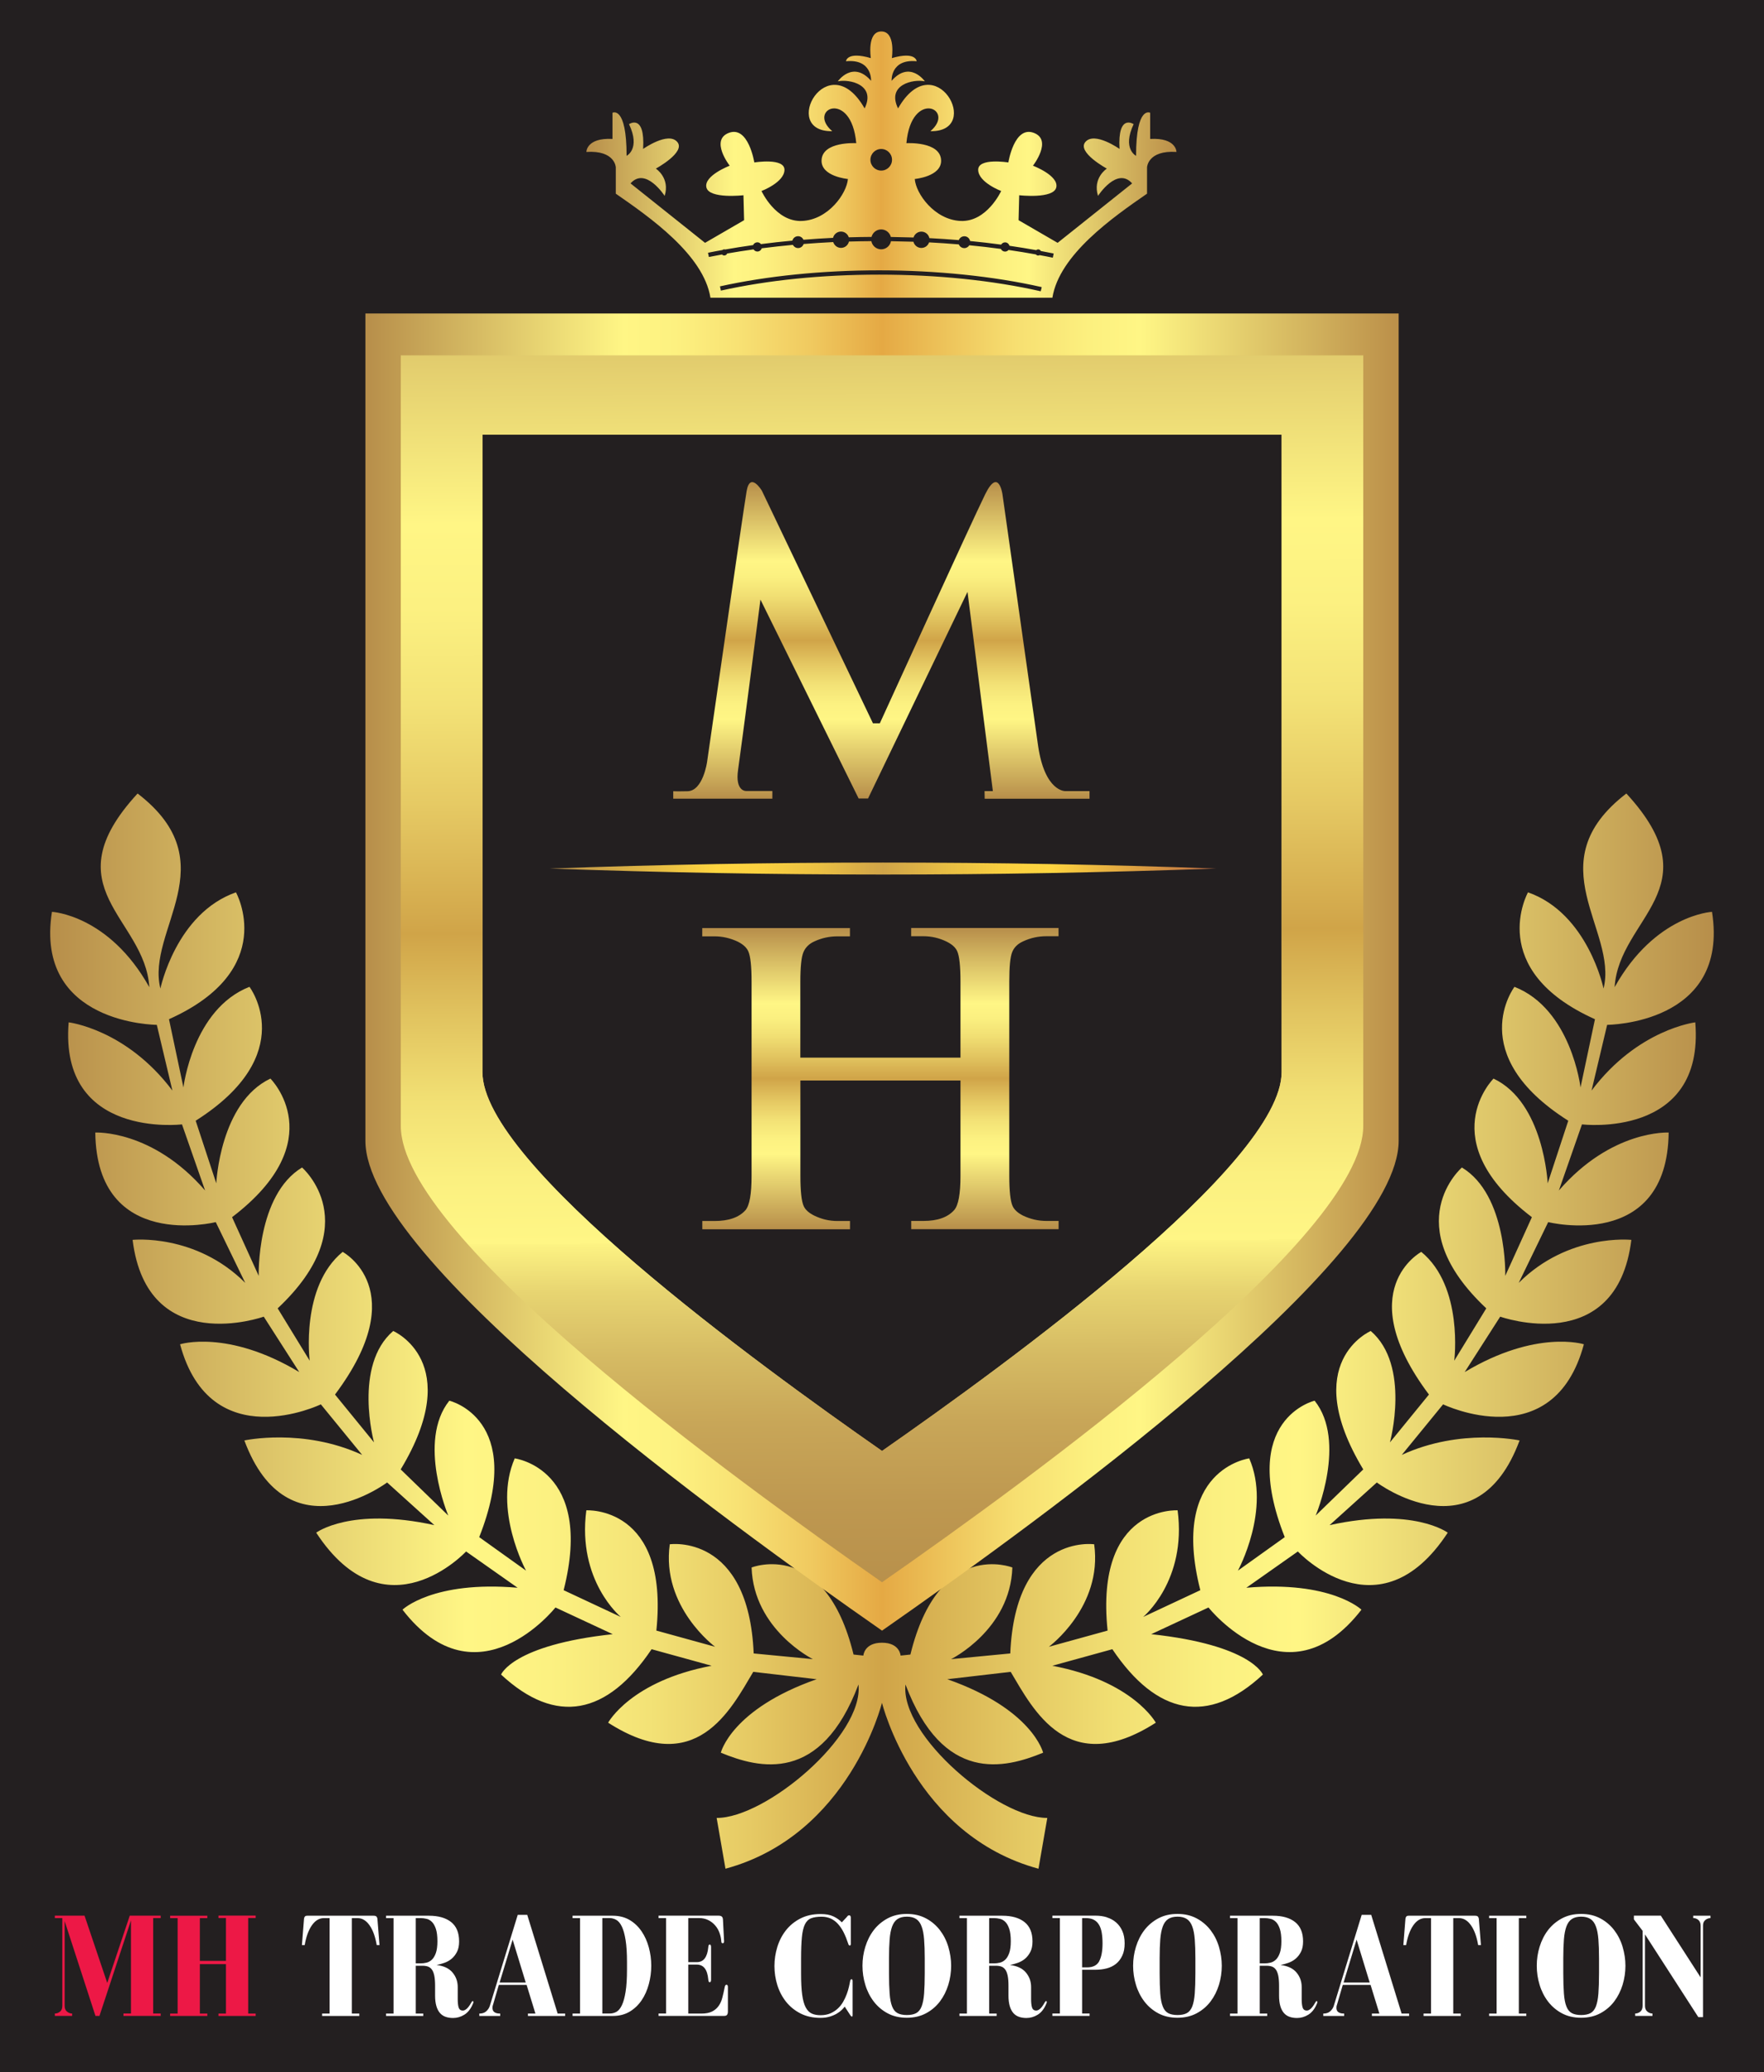 <?xml version="1.0" encoding="UTF-8"?>
<svg id="Layer_1" data-name="Layer 1" xmlns="http://www.w3.org/2000/svg" xmlns:xlink="http://www.w3.org/1999/xlink" viewBox="0 0 303.99 357.04">
  <defs>
    <style>
      .cls-1 {
        fill: url(#linear-gradient-2);
      }

      .cls-2 {
        fill: #fff;
      }

      .cls-3 {
        fill: url(#linear-gradient-6);
      }

      .cls-4 {
        fill: url(#linear-gradient-5);
      }

      .cls-5 {
        fill: url(#linear-gradient-7);
      }

      .cls-6 {
        fill: url(#linear-gradient-3);
      }

      .cls-7 {
        fill: url(#linear-gradient);
      }

      .cls-8 {
        fill: #231f20;
      }

      .cls-9 {
        fill: url(#linear-gradient-4);
      }

      .cls-10 {
        fill: #ed1846;
      }
    </style>
    <linearGradient id="linear-gradient" x1="8.66" y1="229.32" x2="295.32" y2="229.32" gradientUnits="userSpaceOnUse">
      <stop offset="0" stop-color="#b78e4a"/>
      <stop offset=".25" stop-color="#fff685"/>
      <stop offset=".3" stop-color="#fcf181"/>
      <stop offset=".36" stop-color="#f3e276"/>
      <stop offset=".42" stop-color="#e6ca64"/>
      <stop offset=".49" stop-color="#d3a94c"/>
      <stop offset=".5" stop-color="#d0a448"/>
      <stop offset=".57" stop-color="#e1c35f"/>
      <stop offset=".64" stop-color="#f1df73"/>
      <stop offset=".7" stop-color="#fbf080"/>
      <stop offset=".75" stop-color="#fff685"/>
      <stop offset=".87" stop-color="#ddc569"/>
      <stop offset="1" stop-color="#b78e4a"/>
    </linearGradient>
    <linearGradient id="linear-gradient-2" x1="62.97" y1="167.48" x2="241.04" y2="167.48" gradientUnits="userSpaceOnUse">
      <stop offset="0" stop-color="#b78e4a"/>
      <stop offset=".25" stop-color="#fff685"/>
      <stop offset=".3" stop-color="#fdf180"/>
      <stop offset=".36" stop-color="#f8e274"/>
      <stop offset=".43" stop-color="#f0ca60"/>
      <stop offset=".5" stop-color="#e5a944"/>
      <stop offset=".5" stop-color="#e5a944"/>
      <stop offset=".56" stop-color="#edc35a"/>
      <stop offset=".63" stop-color="#f7df71"/>
      <stop offset=".7" stop-color="#fcf07f"/>
      <stop offset=".75" stop-color="#fff685"/>
      <stop offset=".87" stop-color="#dec568"/>
      <stop offset="1" stop-color="#bb8f49"/>
    </linearGradient>
    <linearGradient id="linear-gradient-3" x1="151.72" y1="211.78" x2="151.72" y2="159.9" xlink:href="#linear-gradient"/>
    <linearGradient id="linear-gradient-4" x1="151.89" y1="137.62" x2="151.89" y2="83.06" xlink:href="#linear-gradient"/>
    <linearGradient id="linear-gradient-5" x1="94.73" y1="149.65" x2="209.6" y2="149.65" gradientUnits="userSpaceOnUse">
      <stop offset="0" stop-color="#b78e4a"/>
      <stop offset=".25" stop-color="#ffd540"/>
      <stop offset=".32" stop-color="#fad040"/>
      <stop offset=".4" stop-color="#ecc143"/>
      <stop offset=".48" stop-color="#d5a947"/>
      <stop offset=".5" stop-color="#d0a448"/>
      <stop offset=".6" stop-color="#e8be43"/>
      <stop offset=".68" stop-color="#f9cf40"/>
      <stop offset=".75" stop-color="#ffd540"/>
      <stop offset=".87" stop-color="#dfa441"/>
      <stop offset="1" stop-color="#b96a43"/>
    </linearGradient>
    <linearGradient id="linear-gradient-6" x1="101.02" y1="28.35" x2="202.71" y2="28.35" xlink:href="#linear-gradient-2"/>
    <linearGradient id="linear-gradient-7" x1="151.34" y1="19.4" x2="153.07" y2="301.41" gradientUnits="userSpaceOnUse">
      <stop offset="0" stop-color="#b78e4a"/>
      <stop offset=".25" stop-color="#fff685"/>
      <stop offset=".3" stop-color="#fcf181"/>
      <stop offset=".36" stop-color="#f3e276"/>
      <stop offset=".42" stop-color="#e6ca64"/>
      <stop offset=".49" stop-color="#d3a94c"/>
      <stop offset=".5" stop-color="#d0a448"/>
      <stop offset=".55" stop-color="#e1c35f"/>
      <stop offset=".6" stop-color="#f1df73"/>
      <stop offset=".65" stop-color="#fbf080"/>
      <stop offset=".69" stop-color="#fff685"/>
      <stop offset=".69" stop-color="#fdf383"/>
      <stop offset=".72" stop-color="#e7d471"/>
      <stop offset=".76" stop-color="#d5ba63"/>
      <stop offset=".8" stop-color="#c8a658"/>
      <stop offset=".85" stop-color="#be9850"/>
      <stop offset=".9" stop-color="#b8904b"/>
      <stop offset="1" stop-color="#b78e4a"/>
    </linearGradient>
  </defs>
  <rect class="cls-8" width="303.99" height="357.04"/>
  <g>
    <path class="cls-7" d="M151.99,283.04c3.08,0,3.21,2.22,3.21,2.22l1.69-.18c4.9-20.05,17.57-15,17.57-15-.35,10.74-10.56,15.79-10.56,15.79l10.2-.98c.89-20.76,14.46-18.81,14.46-18.81,1.5,10.79-7.81,17.66-7.81,17.66l10.12-2.79c-2.22-21.6,12.07-20.72,12.07-20.72,1.6,12.16-5.94,18.37-5.94,18.37l9.85-4.61c-5.32-20.94,8.43-22.71,8.43-22.71,3.82,8.78-1.95,19.34-1.95,19.34l8.07-5.77c-8.07-20.41,5.15-23.51,5.15-23.51,5.59,7.01,.18,19.79,.18,19.79l8.2-7.95c-11.17-18.51,1.29-23.85,1.29-23.85,6.92,5.94,3.31,19.19,3.31,19.19l6.72-8.24c-13.53-18.05-1.32-24.58-1.32-24.58,7.31,5.99,5.68,18.75,5.68,18.75l5.52-9.02c-15.48-14.55-4.2-24.27-4.2-24.27,7.86,4.74,7.47,18.67,7.47,18.67l4.59-10.11c-17.35-13.22-6.61-23.88-6.61-23.88,8.71,4.12,9.33,18.05,9.33,18.05l3.55-10.79c-18.09-11.46-9.27-23.07-9.27-23.07,9.8,3.85,11.38,17.34,11.38,17.34l2.49-11.76c-19-8.52-11.54-21.86-11.54-21.86,10.33,3.62,13.02,16.58,13.02,16.58,2.52-10.08-11.67-21.62,3.93-33.61,15.06,16.35-1.29,21.37-2.02,33.37,6.98-12.49,16.78-12.98,16.78-12.98,3.06,19.41-18.07,19.47-18.07,19.47l-2.69,11.33c7.96-10.59,17.88-11.76,17.88-11.76,1.65,20.15-19.53,17.58-19.53,17.58l-3.98,11.39c9.12-10.53,18.92-9.98,18.92-9.98-.24,20.58-20.76,15.43-20.76,15.43l-5.08,10.47c8.57-8.57,19.41-7.41,19.41-7.41-2.51,20.39-22.6,13.23-22.6,13.23l-6.12,9.55c12.37-7.41,20.54-4.79,20.54-4.79-5.26,19.51-24.26,10.35-24.26,10.35l-7.12,8.71c10.18-4.69,20.3-2.49,20.3-2.49-7.46,20.13-24.6,7.24-24.6,7.24l-8.14,7.35c14.42-3.17,20.36,1.3,20.36,1.3-11.93,18.21-25.83,3.24-25.83,3.24l-8.88,6.25c14.63-1.26,19.84,3.78,19.84,3.78-12.88,16.66-26.36-.38-26.36-.38l-9.87,4.6c17.27,1.86,19.24,6.96,19.24,6.96-9.48,8.82-18.31,6.96-25.94-4.37l-10.34,2.85c13.93,2.64,17.83,9.81,17.83,9.81-15.14,9.71-21.1-2.22-25.01-8.76l-10.92,1.27c14.72,5.17,16.51,12.66,16.51,12.66-6.65,2.74-17.25,5.38-23.72-11.75-.93,8.87,16.04,23.04,24.44,22.99l-1.52,8.75c-21.35-5.78-26.97-28.59-26.97-28.59,0,0-5.62,22.81-26.97,28.59l-1.52-8.75c8.4,.06,25.38-14.12,24.44-22.99-6.46,17.14-17.07,14.5-23.72,11.75,0,0,1.79-7.49,16.51-12.66l-10.92-1.27c-3.9,6.54-9.87,18.47-25.01,8.76,0,0,3.9-7.18,17.83-9.81l-10.34-2.85c-7.63,11.33-16.46,13.19-25.94,4.37,0,0,1.97-5.1,19.24-6.96l-9.87-4.6s-13.48,17.05-26.36,.38c0,0,5.21-5.04,19.84-3.78l-8.88-6.25s-13.9,14.96-25.83-3.24c0,0,5.94-4.47,20.36-1.3l-8.14-7.35s-17.13,12.89-24.6-7.24c0,0,10.12-2.21,20.3,2.49l-7.12-8.71s-19,9.16-24.26-10.35c0,0,8.17-2.62,20.54,4.79l-6.12-9.55s-20.09,7.16-22.6-13.23c0,0,10.84-1.16,19.41,7.41l-5.08-10.47s-20.51,5.14-20.76-15.43c0,0,9.8-.55,18.92,9.98l-3.98-11.39s-21.19,2.57-19.53-17.58c0,0,9.92,1.16,17.88,11.76l-2.69-11.33s-21.13-.06-18.07-19.47c0,0,9.8,.49,16.78,12.98-.73-12-17.08-17.02-2.02-33.37,15.6,11.99,1.41,23.53,3.93,33.61,0,0,2.69-12.96,13.02-16.58,0,0,7.46,13.34-11.54,21.86l2.49,11.76s1.58-13.5,11.38-17.34c0,0,8.82,11.61-9.27,23.07l3.55,10.79s.62-13.92,9.33-18.05c0,0,10.73,10.66-6.61,23.88l4.59,10.11s-.39-13.92,7.47-18.67c0,0,11.28,9.72-4.2,24.27l5.52,9.02s-1.63-12.76,5.68-18.75c0,0,12.21,6.53-1.32,24.58l6.72,8.24s-3.61-13.25,3.31-19.19c0,0,12.47,5.34,1.29,23.85l8.2,7.95s-5.41-12.78,.18-19.79c0,0,13.22,3.11,5.15,23.51l8.07,5.77s-5.77-10.56-1.95-19.34c0,0,13.75,1.77,8.43,22.71l9.85,4.61s-7.54-6.21-5.94-18.37c0,0,14.29-.87,12.07,20.72l10.12,2.79s-9.31-6.87-7.81-17.66c0,0,13.58-1.95,14.46,18.81l10.2,.98s-10.2-5.06-10.56-15.79c0,0,12.67-5.06,17.57,15l1.69,.18s.13-2.22,3.21-2.22Z"/>
    <path class="cls-1" d="M62.97,54.01V196.56c0,20.56,61.31,65.06,89.03,84.4,27.72-19.34,89.03-63.83,89.03-84.4V54.01H62.97ZM220.86,184.73c0,15.9-47.41,50.31-68.86,65.27-21.44-14.96-68.86-49.37-68.86-65.27V74.89H220.86v109.84Z"/>
    <path class="cls-6" d="M137.93,182.23h27.59v-13.11c0-2.65-.19-4.4-.57-5.24-.29-.64-.9-1.19-1.84-1.65-1.26-.61-2.58-.92-3.99-.92h-2.1v-1.42h25.4v1.42h-2.1c-1.4,0-2.73,.29-3.99,.88-.93,.41-1.57,1.03-1.9,1.86-.34,.83-.5,2.52-.5,5.07v33.48c0,2.63,.19,4.36,.57,5.2,.29,.64,.89,1.19,1.8,1.65,1.28,.61,2.63,.92,4.03,.92h2.1v1.42h-25.4v-1.42h2.1c2.42,0,4.19-.62,5.3-1.87,.73-.82,1.09-2.78,1.09-5.89v-16.44h-27.59v16.44c0,2.63,.19,4.36,.57,5.2,.29,.64,.9,1.19,1.84,1.65,1.26,.61,2.58,.92,3.99,.92h2.15v1.42h-25.45v-1.42h2.1c2.45,0,4.23-.62,5.34-1.87,.7-.82,1.05-2.78,1.05-5.89v-33.48c0-2.65-.19-4.4-.57-5.24-.29-.64-.89-1.19-1.8-1.65-1.29-.61-2.63-.92-4.03-.92h-2.1v-1.42h25.45v1.42h-2.15c-1.4,0-2.73,.29-3.99,.88-.91,.41-1.53,1.03-1.88,1.86-.35,.83-.53,2.52-.53,5.07v13.11Z"/>
    <path class="cls-9" d="M147.95,137.58h1.64l17.14-35.6,4.37,34.33h-1.43l.02,1.31h18.07v-1.31h-4.17s-3.52,.15-4.69-7.77l-6.15-43.4s-.66-4.66-2.96,0-18.17,39.49-18.17,39.49h-1.18l-19.15-40.09s-2.02-3.35-2.62,.06c-.59,3.41-6.82,46.69-6.82,46.69,0,0-.69,5-3.38,5.04-2.07,.04-2.45,0-2.45,0v1.28h17.08v-1.32h-4.49s-1.98,.15-1.41-3.7c.48-3.25,3.85-29.28,3.85-29.28l16.91,34.25Z"/>
    <path class="cls-4" d="M94.73,149.65c38.28-1.37,76.6-1.38,114.87,0-38.28,1.38-76.6,1.37-114.87,0h0Z"/>
    <path class="cls-3" d="M198.21,23.94v-4.51s-2.43-1.31-2.43,7.42c0,0-2.43-1.19-.42-5.46,0,0-2.79-1.9-2.43,4.27,0,0-4.28-3.03-5.87-1.22-1.56,1.77,3.68,4.61,3.68,4.61,0,0-2.48,1.59-1.52,4.7,0,0,3.28-5.09,5.88-2.15l-12.84,10.24-6.73-3.9,.11-4.3s5.94,.68,6.39-1.36c.45-2.04-4.02-3.73-4.02-3.73,0,0,3.42-4.39,.17-5.65-3.4-1.32-4.41,5.09-4.41,5.09,0,0-5.26-.85-5.2,1.3,.06,2.15,3.96,3.62,3.96,3.62,0,0-2.45,5.35-6.98,5.16-4.53-.2-7.72-4.72-7.91-7.23,0,0,4.62-.41,4.54-3.2-.09-3.33-5.98-2.97-5.98-2.97,.85-9.4,8.59-5.85,4.14-2.07,9.18,.18,.76-15.03-5.58-3.92-2-4.09,2.6-5.09,4.62-4.67,0,0-2.58-3.68-5.73-.09,0,0-.23-3.8,4.32-3.37,0,0-.12-1.75-4.28-.54,0,0,.72-4.59-1.81-4.59h0c-2.53,0-1.81,4.59-1.81,4.59-4.16-1.21-4.28,.54-4.28,.54,4.55-.43,4.32,3.37,4.32,3.37-3.15-3.59-5.73,.09-5.73,.09,2.02-.42,6.62,.58,4.62,4.67-6.34-11.1-14.76,4.1-5.58,3.92-4.45-3.78,3.28-7.33,4.14,2.07,0,0-5.89-.36-5.98,2.97-.08,2.79,4.54,3.2,4.54,3.2-.2,2.51-3.39,7.03-7.91,7.23-4.53,.2-6.98-5.16-6.98-5.16,0,0,3.9-1.47,3.96-3.62,.06-2.15-5.2-1.3-5.2-1.3,0,0-1.01-6.41-4.41-5.09-3.25,1.26,.17,5.65,.17,5.65,0,0-4.47,1.7-4.02,3.73,.45,2.04,6.39,1.36,6.39,1.36l.11,4.3-6.73,3.9-12.84-10.24c2.6-2.94,5.88,2.15,5.88,2.15,.96-3.11-1.52-4.7-1.52-4.7,0,0,5.24-2.84,3.68-4.61-1.59-1.81-5.87,1.22-5.87,1.22,.36-6.17-2.43-4.27-2.43-4.27,2.02,4.27-.42,5.46-.42,5.46,0-8.73-2.43-7.42-2.43-7.42v4.51c-4.51-.24-4.5,2.24-4.5,2.24,4.96-.32,5.07,2.65,5.07,2.65v4.54c5.86,4.06,15.13,10.52,16.31,17.93h58.93c1.18-7.42,10.45-13.88,16.31-17.93v-4.54s.11-2.97,5.07-2.65c0,0,.01-2.48-4.5-2.24Zm-46.35,1.73c1.03,0,1.86,.83,1.86,1.86s-.83,1.86-1.86,1.86-1.86-.83-1.86-1.86,.83-1.86,1.86-1.86Zm27.5,24.52c-8.27-1.88-17.9-2.87-27.84-2.87s-19.15,.95-27.29,2.75l-.16-.73c8.2-1.81,17.69-2.76,27.45-2.76s19.68,1,28,2.89l-.17,.73Zm2.07-5.79c-.74-.16-1.51-.3-2.28-.44-.07,.04-.15,.07-.24,.07-.16,0-.3-.08-.4-.19-1.53-.28-3.1-.54-4.71-.77-.15,.17-.36,.28-.6,.28-.32,0-.59-.19-.72-.46-1.78-.24-3.59-.46-5.44-.63-.18,.29-.49,.49-.86,.49-.43,0-.8-.27-.95-.64-1.69-.14-3.39-.26-5.12-.35-.19,.56-.71,.96-1.33,.96-.66,0-1.21-.45-1.37-1.07-1.28-.04-2.57-.07-3.87-.09-.15,.8-.85,1.4-1.69,1.4s-1.54-.61-1.69-1.41c-1.29,.01-2.58,.03-3.86,.07-.15,.63-.7,1.09-1.37,1.09-.63,0-1.16-.42-1.34-1-1.72,.08-3.42,.2-5.1,.33-.14,.41-.51,.7-.96,.7-.39,0-.72-.23-.9-.55-1.82,.17-3.61,.37-5.36,.59-.1,.32-.4,.56-.75,.56-.28,0-.52-.15-.66-.37-1.55,.21-3.07,.45-4.55,.71-.08,.2-.27,.34-.5,.34-.15,0-.29-.07-.39-.17-.76,.14-1.52,.28-2.26,.43l-.15-.73c.81-.17,1.64-.32,2.47-.47,.09-.07,.2-.12,.33-.12,.05,0,.1,.02,.15,.03,1.57-.28,3.18-.53,4.82-.76,.12-.28,.41-.48,.74-.48,.25,0,.47,.12,.61,.31,1.78-.23,3.58-.43,5.42-.6,.12-.44,.5-.76,.98-.76,.42,0,.77,.25,.93,.61,1.68-.13,3.38-.25,5.1-.33,.15-.62,.7-1.08,1.37-1.08,.63,0,1.16,.42,1.34,.99,1.3-.04,2.61-.06,3.92-.07,.19-.74,.86-1.29,1.66-1.29s1.48,.55,1.67,1.3c1.31,.02,2.61,.05,3.91,.09,.17-.58,.71-1.01,1.35-1.01,.68,0,1.25,.48,1.38,1.12,1.71,.09,3.4,.21,5.07,.34,.15-.39,.52-.66,.96-.66,.5,0,.89,.36,.99,.82,1.82,.17,3.6,.39,5.35,.62,.14-.23,.38-.39,.67-.39,.37,0,.66,.25,.76,.59,1.57,.23,3.11,.48,4.61,.75,.09-.08,.21-.13,.34-.13,.2,0,.37,.12,.46,.28,.74,.14,1.49,.28,2.21,.43l-.15,.73Z"/>
    <path class="cls-5" d="M69.07,61.23V194.01c0,19.15,57.11,60.6,82.93,78.61,25.83-18.01,82.93-59.46,82.93-78.61V61.23H69.07Zm151.79,123.5c0,15.9-47.41,50.31-68.86,65.27-21.44-14.96-68.86-49.37-68.86-65.27V74.89H220.86v109.84Z"/>
  </g>
  <g>
    <path class="cls-10" d="M10.35,346.6c.26-.22,.39-.55,.39-1v-15.12h-1.29v-.41h5.12l3.91,11.59,3.88-11.59h5.33v.41h-1.29v16.45h1.29v.41h-6.41v-.41h1.29v-16.04l-5.43,16.45h-.69l-5.31-16.34v14.6c0,.44,.13,.78,.41,1,.27,.22,.56,.33,.88,.33v.41h-2.98v-.41c.33,0,.63-.11,.89-.33Z"/>
    <path class="cls-10" d="M35.73,330.49h-1.29v7.37h4.5v-7.39h-1.29v-.41h6.41v.41h-1.29v16.47h1.29v.41h-6.41v-.41h1.29v-8.52h-4.5v8.52h1.29v.41h-6.41v-.41h1.29v-16.45h-1.29v-.41h6.41v.41Z"/>
    <path class="cls-2" d="M61.92,346.94v.41h-6.41v-.41h1.29v-16.45h-.98c-.81,0-1.5,.42-2.08,1.25-.58,.84-.99,1.97-1.23,3.4h-.48l.36-4.53c.02-.15,.06-.28,.14-.38,.08-.1,.22-.15,.43-.15h11.41c.25,0,.42,.05,.51,.15s.14,.23,.16,.38l.36,4.53h-.48c-.24-1.43-.65-2.57-1.23-3.4-.58-.83-1.27-1.25-2.08-1.25h-.98v16.45h1.29Z"/>
    <path class="cls-2" d="M79.04,345.87c.1,.37,.35,.55,.73,.55,.19,0,.41-.1,.64-.29,.24-.2,.49-.53,.76-1.01,.11-.22,.21-.33,.29-.33s.12,.05,.12,.15c0,.05,0,.1-.02,.15-.02,.05-.04,.11-.07,.18-.37,.87-.86,1.49-1.48,1.87-.62,.38-1.26,.56-1.93,.56-.46,0-.88-.06-1.26-.19s-.71-.34-.98-.64c-.27-.3-.48-.69-.63-1.19-.15-.5-.23-1.1-.23-1.82v-1.71c0-.72-.05-1.3-.14-1.75-.1-.45-.23-.8-.42-1.05s-.41-.42-.67-.51-.56-.14-.89-.14h-1.21v8.24h1.29v.41h-6.41v-.41h1.29v-16.45h-1.29v-.41h7.38c1.63,0,2.91,.36,3.83,1.09s1.38,1.84,1.38,3.34c0,.72-.12,1.32-.37,1.8-.25,.49-.56,.88-.93,1.19s-.79,.54-1.25,.7c-.46,.16-.91,.29-1.33,.37,1.24,.15,2.16,.59,2.75,1.3,.6,.72,.89,1.55,.89,2.51v2.12c0,.55,.05,1,.15,1.37Zm-5.55-7.7c.34-.08,.65-.25,.93-.51,.28-.26,.51-.65,.69-1.15s.27-1.18,.27-2.03c0-.9-.09-1.62-.27-2.15s-.41-.93-.69-1.2c-.28-.27-.59-.45-.93-.52-.34-.08-.66-.12-.96-.12h-.88v7.8h.88c.3,0,.62-.04,.96-.12Z"/>
    <path class="cls-2" d="M90.86,329.93l5.24,17.01h1.29v.41h-6.41v-.41h1.29l-1.52-4.94h-4.79l-1,3.43c-.05,.14-.08,.24-.08,.32,0,.08-.01,.17-.01,.27,0,.09,.02,.18,.05,.29,.03,.11,.09,.21,.19,.31,.09,.09,.23,.17,.4,.23,.17,.06,.41,.09,.69,.09v.41h-3.6v-.41c.51,0,.91-.13,1.2-.4,.29-.26,.5-.58,.61-.93l4.81-15.68h1.64Zm-4.76,11.66h4.5l-2.26-7.39-2.24,7.39Z"/>
    <path class="cls-2" d="M108.51,330.82c.83,.49,1.51,1.15,2.06,1.96s.96,1.73,1.24,2.76c.28,1.03,.42,2.08,.42,3.16s-.14,2.13-.42,3.17c-.28,1.04-.69,1.97-1.24,2.78s-1.23,1.46-2.06,1.96c-.83,.49-1.79,.74-2.91,.74h-6.93v-.41h1.29v-16.45h-1.29v-.41h6.93c1.11,0,2.08,.25,2.91,.74Zm-3.43,16.11c.41,0,.8-.1,1.15-.29,.36-.2,.67-.58,.94-1.14,.27-.56,.48-1.34,.64-2.33,.16-.99,.24-2.28,.24-3.86v-1.23c0-1.53-.08-2.8-.24-3.79-.16-.99-.37-1.76-.64-2.33-.27-.56-.59-.95-.96-1.16-.37-.21-.77-.32-1.2-.32h-1.21v16.45h1.29Z"/>
    <path class="cls-2" d="M122.06,341.08c-.08-.87-.28-1.52-.61-1.94-.33-.43-.79-.64-1.39-.64h-1.45v8.44h2.26c.76,0,1.38-.12,1.85-.36,.47-.24,.84-.56,1.13-.97s.5-.89,.64-1.45c.14-.55,.28-1.15,.4-1.78,.05-.27,.15-.41,.31-.41s.24,.14,.24,.41v4.19c0,.24-.04,.43-.13,.56-.09,.14-.26,.21-.51,.21h-11.31v-.41h1.29v-16.45h-1.29v-.41h10.34c.24,0,.42,.05,.55,.15,.13,.1,.2,.29,.21,.56l.19,3.71c0,.22-.08,.33-.24,.33s-.24-.11-.24-.33c-.03-.48-.13-.96-.3-1.43-.17-.48-.41-.91-.74-1.29-.33-.38-.72-.7-1.19-.93-.47-.24-1.01-.36-1.63-.36h-1.83v7.6h1.45c.6,0,1.07-.22,1.39-.65,.33-.44,.53-1.08,.61-1.93,.02-.31,.1-.46,.24-.46,.16,0,.24,.15,.24,.46v5.58c0,.31-.08,.46-.24,.46-.14,0-.22-.15-.24-.46Z"/>
    <path class="cls-2" d="M145.97,330.24c.11-.15,.23-.23,.36-.23,.19,0,.29,.14,.29,.41v4.53c0,.17-.06,.26-.17,.26-.13,0-.21-.08-.26-.26-.24-.73-.5-1.39-.79-1.97-.29-.58-.62-1.07-.99-1.48-.37-.41-.79-.72-1.25-.93-.46-.21-.98-.32-1.57-.32-.75,0-1.35,.09-1.81,.27s-.82,.53-1.07,1.05c-.25,.52-.43,1.25-.52,2.2-.09,.95-.14,2.18-.14,3.7v2.56c0,1.5,.06,2.72,.19,3.66s.33,1.67,.61,2.19c.28,.52,.63,.87,1.05,1.06s.92,.28,1.51,.28c.65,0,1.22-.11,1.7-.32,.48-.21,.91-.49,1.27-.83,.37-.34,.67-.73,.92-1.16,.25-.44,.45-.87,.61-1.3,.16-.43,.29-.85,.38-1.25,.09-.4,.17-.74,.21-1.01,.05-.22,.13-.33,.24-.33,.13,0,.19,.11,.19,.33v5.83c0,.19-.04,.28-.12,.28s-.17-.09-.29-.26l-.95-1.46c-.11,.15-.28,.34-.5,.56s-.5,.43-.85,.64c-.34,.2-.75,.38-1.21,.52-.47,.14-1,.22-1.61,.22-1.32,0-2.47-.26-3.47-.77-.99-.51-1.82-1.19-2.48-2.02-.66-.84-1.16-1.79-1.49-2.85-.33-1.06-.5-2.16-.5-3.29s.17-2.22,.5-3.3c.33-1.07,.83-2.03,1.49-2.87,.66-.83,1.48-1.51,2.48-2.02,.99-.51,2.16-.77,3.49-.77,.91,0,1.65,.14,2.23,.42,.58,.28,1.05,.62,1.42,1.01l.91-.97Z"/>
    <path class="cls-2" d="M149.12,335.43c.33-1.07,.81-2.03,1.45-2.87,.64-.83,1.44-1.51,2.39-2.02,.95-.51,2.06-.77,3.31-.77s2.36,.26,3.31,.77c.95,.51,1.75,1.19,2.39,2.02,.64,.84,1.13,1.79,1.45,2.87s.49,2.17,.49,3.27-.16,2.22-.49,3.29c-.33,1.07-.81,2.02-1.45,2.87-.64,.84-1.44,1.52-2.39,2.03-.95,.51-2.06,.77-3.31,.77s-2.36-.26-3.31-.77c-.95-.51-1.75-1.19-2.39-2.03-.64-.84-1.13-1.8-1.45-2.87-.33-1.07-.49-2.16-.49-3.29s.16-2.2,.49-3.27Zm5.55-4.78c-.41,.27-.71,.7-.93,1.28-.21,.58-.36,1.32-.43,2.22-.07,.9-.11,2-.11,3.27v2.56c0,1.42,.04,2.59,.11,3.52,.07,.93,.21,1.67,.43,2.21,.21,.55,.52,.93,.93,1.15,.4,.22,.94,.33,1.61,.33s1.2-.11,1.61-.33c.41-.22,.71-.6,.93-1.15,.21-.55,.36-1.28,.43-2.21,.07-.93,.11-2.1,.11-3.52v-2.56c0-1.28-.04-2.37-.11-3.27-.07-.9-.21-1.65-.43-2.22-.21-.58-.52-1.01-.93-1.28-.41-.27-.94-.41-1.61-.41s-1.2,.14-1.61,.41Z"/>
    <path class="cls-2" d="M177.85,345.87c.1,.37,.35,.55,.73,.55,.19,0,.41-.1,.64-.29,.24-.2,.49-.53,.76-1.01,.11-.22,.21-.33,.29-.33s.12,.05,.12,.15c0,.05,0,.1-.02,.15-.02,.05-.04,.11-.07,.18-.37,.87-.86,1.49-1.48,1.87-.62,.38-1.26,.56-1.93,.56-.46,0-.88-.06-1.26-.19s-.71-.34-.98-.64c-.27-.3-.48-.69-.63-1.19-.15-.5-.23-1.1-.23-1.82v-1.71c0-.72-.05-1.3-.14-1.75-.1-.45-.23-.8-.42-1.05s-.41-.42-.67-.51-.56-.14-.89-.14h-1.21v8.24h1.29v.41h-6.41v-.41h1.29v-16.45h-1.29v-.41h7.38c1.63,0,2.91,.36,3.83,1.09s1.38,1.84,1.38,3.34c0,.72-.12,1.32-.37,1.8-.25,.49-.56,.88-.93,1.19s-.79,.54-1.25,.7c-.46,.16-.91,.29-1.33,.37,1.24,.15,2.16,.59,2.75,1.3,.6,.72,.89,1.55,.89,2.51v2.12c0,.55,.05,1,.15,1.37Zm-5.55-7.7c.34-.08,.65-.25,.93-.51,.28-.26,.51-.65,.69-1.15s.27-1.18,.27-2.03c0-.9-.09-1.62-.27-2.15s-.41-.93-.69-1.2c-.28-.27-.59-.45-.93-.52-.34-.08-.66-.12-.96-.12h-.88v7.8h.88c.3,0,.62-.04,.96-.12Z"/>
    <path class="cls-2" d="M190.74,330.36c.6,.19,1.13,.47,1.58,.86,.45,.38,.81,.87,1.08,1.47,.27,.6,.41,1.31,.41,2.15s-.13,1.54-.41,2.12c-.27,.58-.63,1.05-1.08,1.41-.45,.36-.98,.62-1.58,.78s-1.25,.24-1.93,.24h-2.33v7.54h1.29v.41h-6.41v-.41h1.29v-16.45h-1.29v-.41h7.46c.68,0,1.33,.09,1.93,.28Zm-1.31,7.54c.38-.72,.57-1.74,.57-3.07,0-.68-.05-1.29-.14-1.84-.1-.55-.25-1-.48-1.37-.22-.37-.52-.65-.88-.84-.37-.2-.83-.29-1.38-.29h-.64v8.49h.86c1.02,0,1.71-.36,2.1-1.07Z"/>
    <path class="cls-2" d="M195.76,335.43c.33-1.07,.81-2.03,1.45-2.87,.64-.83,1.44-1.51,2.39-2.02,.95-.51,2.06-.77,3.31-.77s2.36,.26,3.31,.77c.95,.51,1.75,1.19,2.39,2.02,.64,.84,1.13,1.79,1.45,2.87s.49,2.17,.49,3.27-.16,2.22-.49,3.29c-.33,1.07-.81,2.02-1.45,2.87-.64,.84-1.44,1.52-2.39,2.03-.95,.51-2.06,.77-3.31,.77s-2.36-.26-3.31-.77c-.95-.51-1.75-1.19-2.39-2.03-.64-.84-1.13-1.8-1.45-2.87-.33-1.07-.49-2.16-.49-3.29s.16-2.2,.49-3.27Zm5.55-4.78c-.41,.27-.71,.7-.93,1.28-.21,.58-.36,1.32-.43,2.22-.07,.9-.11,2-.11,3.27v2.56c0,1.42,.04,2.59,.11,3.52,.07,.93,.21,1.67,.43,2.21,.21,.55,.52,.93,.93,1.15,.4,.22,.94,.33,1.61,.33s1.2-.11,1.61-.33c.41-.22,.71-.6,.93-1.15,.21-.55,.36-1.28,.43-2.21,.07-.93,.11-2.1,.11-3.52v-2.56c0-1.28-.04-2.37-.11-3.27-.07-.9-.21-1.65-.43-2.22-.21-.58-.52-1.01-.93-1.28-.41-.27-.94-.41-1.61-.41s-1.2,.14-1.61,.41Z"/>
    <path class="cls-2" d="M224.48,345.87c.1,.37,.35,.55,.73,.55,.19,0,.41-.1,.64-.29,.24-.2,.49-.53,.76-1.01,.11-.22,.21-.33,.29-.33s.12,.05,.12,.15c0,.05,0,.1-.02,.15-.02,.05-.04,.11-.07,.18-.37,.87-.86,1.49-1.48,1.87-.62,.38-1.26,.56-1.93,.56-.46,0-.88-.06-1.26-.19s-.71-.34-.98-.64c-.27-.3-.48-.69-.63-1.19-.15-.5-.23-1.1-.23-1.82v-1.71c0-.72-.05-1.3-.14-1.75-.1-.45-.23-.8-.42-1.05s-.41-.42-.67-.51-.56-.14-.89-.14h-1.21v8.24h1.29v.41h-6.41v-.41h1.29v-16.45h-1.29v-.41h7.38c1.63,0,2.91,.36,3.83,1.09s1.38,1.84,1.38,3.34c0,.72-.12,1.32-.37,1.8-.25,.49-.56,.88-.93,1.19s-.79,.54-1.25,.7c-.46,.16-.91,.29-1.33,.37,1.24,.15,2.16,.59,2.75,1.3,.6,.72,.89,1.55,.89,2.51v2.12c0,.55,.05,1,.15,1.37Zm-5.55-7.7c.34-.08,.65-.25,.93-.51,.28-.26,.51-.65,.69-1.15s.27-1.18,.27-2.03c0-.9-.09-1.62-.27-2.15s-.41-.93-.69-1.2c-.28-.27-.59-.45-.93-.52-.34-.08-.66-.12-.96-.12h-.88v7.8h.88c.3,0,.62-.04,.96-.12Z"/>
    <path class="cls-2" d="M236.3,329.93l5.24,17.01h1.29v.41h-6.41v-.41h1.29l-1.52-4.94h-4.79l-1,3.43c-.05,.14-.08,.24-.08,.32,0,.08-.01,.17-.01,.27,0,.09,.02,.18,.05,.29,.03,.11,.09,.21,.19,.31,.09,.09,.23,.17,.4,.23,.17,.06,.41,.09,.69,.09v.41h-3.6v-.41c.51,0,.91-.13,1.2-.4,.29-.26,.5-.58,.61-.93l4.81-15.68h1.64Zm-4.76,11.66h4.5l-2.26-7.39-2.24,7.39Z"/>
    <path class="cls-2" d="M251.73,346.94v.41h-6.41v-.41h1.29v-16.45h-.98c-.81,0-1.5,.42-2.08,1.25-.58,.84-.99,1.97-1.23,3.4h-.48l.36-4.53c.02-.15,.06-.28,.14-.38,.08-.1,.22-.15,.43-.15h11.41c.25,0,.42,.05,.51,.15s.14,.23,.16,.38l.36,4.53h-.48c-.24-1.43-.65-2.57-1.23-3.4-.58-.83-1.27-1.25-2.08-1.25h-.98v16.45h1.29Z"/>
    <path class="cls-2" d="M261.74,330.49v16.45h1.29v.41h-6.41v-.41h1.29v-16.45h-1.29v-.41h6.41v.41h-1.29Z"/>
    <path class="cls-2" d="M265.32,335.43c.33-1.07,.81-2.03,1.45-2.87,.64-.83,1.44-1.51,2.39-2.02,.95-.51,2.06-.77,3.31-.77s2.36,.26,3.31,.77c.95,.51,1.75,1.19,2.39,2.02,.64,.84,1.13,1.79,1.45,2.87s.49,2.17,.49,3.27-.16,2.22-.49,3.29c-.33,1.07-.81,2.02-1.45,2.87-.64,.84-1.44,1.52-2.39,2.03-.95,.51-2.06,.77-3.31,.77s-2.36-.26-3.31-.77c-.95-.51-1.75-1.19-2.39-2.03-.64-.84-1.13-1.8-1.45-2.87-.33-1.07-.49-2.16-.49-3.29s.16-2.2,.49-3.27Zm5.55-4.78c-.41,.27-.71,.7-.93,1.28-.21,.58-.36,1.32-.43,2.22-.07,.9-.11,2-.11,3.27v2.56c0,1.42,.04,2.59,.11,3.52,.07,.93,.21,1.67,.43,2.21,.21,.55,.52,.93,.93,1.15,.4,.22,.94,.33,1.61,.33s1.2-.11,1.61-.33c.41-.22,.71-.6,.93-1.15,.21-.55,.36-1.28,.43-2.21,.07-.93,.11-2.1,.11-3.52v-2.56c0-1.28-.04-2.37-.11-3.27-.07-.9-.21-1.65-.43-2.22-.21-.58-.52-1.01-.93-1.28-.41-.27-.94-.41-1.61-.41s-1.2,.14-1.61,.41Z"/>
    <path class="cls-2" d="M291.79,330.08h2.98v.41c-.32,0-.61,.11-.88,.32-.27,.21-.41,.53-.41,.96v15.78h-.81l-9.19-14.25v12.3c0,.44,.13,.78,.41,1,.27,.22,.56,.33,.88,.33v.41h-2.98v-.41c.33,0,.63-.11,.89-.33,.26-.22,.39-.55,.39-1v-12.92l-1.5-1.97v-.64h4.64l6.86,10.64v-8.9c0-.44-.13-.78-.39-1s-.56-.33-.89-.33v-.41Z"/>
  </g>
</svg>